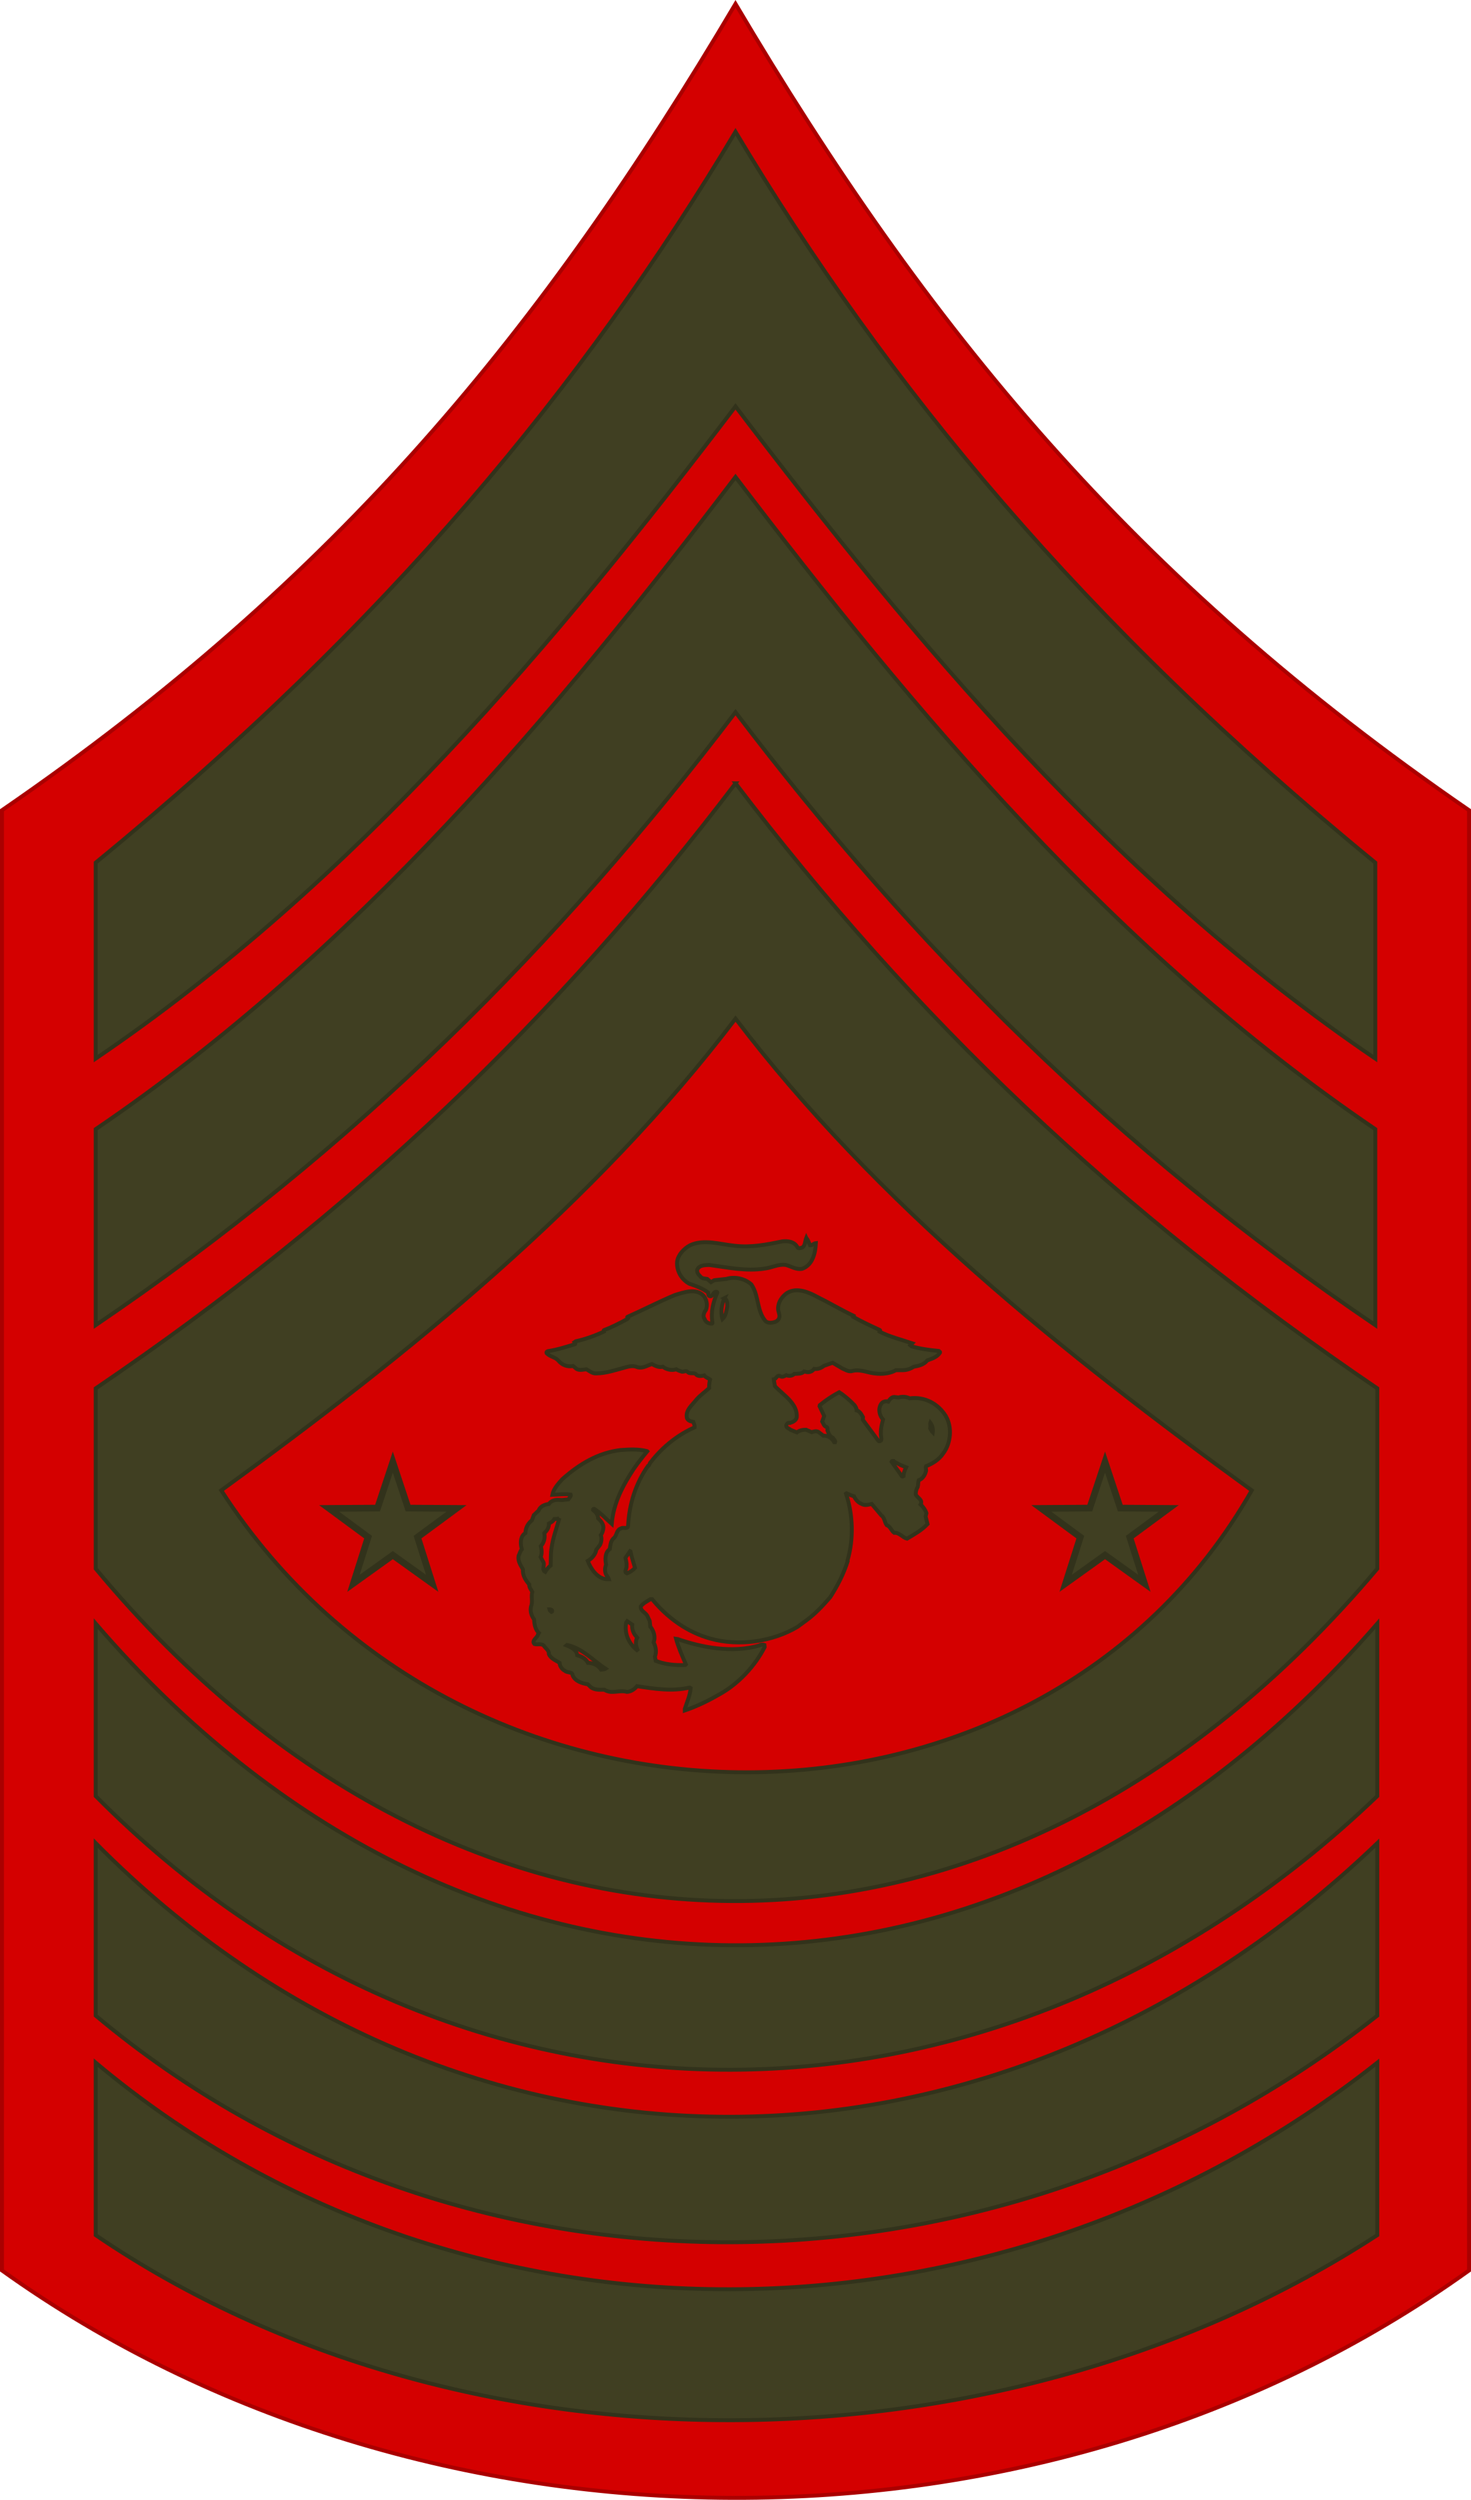 <?xml version="1.0" encoding="UTF-8" standalone="no"?>
<!-- Created with Inkscape (http://www.inkscape.org/) -->

<svg
   xmlns:dc="http://purl.org/dc/elements/1.1/"
   xmlns:cc="http://creativecommons.org/ns#"
   xmlns:rdf="http://www.w3.org/1999/02/22-rdf-syntax-ns#"
   xmlns:svg="http://www.w3.org/2000/svg"
   xmlns="http://www.w3.org/2000/svg"
   xmlns:xlink="http://www.w3.org/1999/xlink"
   xmlns:sodipodi="http://sodipodi.sourceforge.net/DTD/sodipodi-0.dtd"
   xmlns:inkscape="http://www.inkscape.org/namespaces/inkscape"
   version="1.0"
   width="375.484"
   height="637.686"
   id="svg7877"
   sodipodi:docname="USMC-E9-SGMMC (Service).svg"
   inkscape:version="0.92.0 r15299">
  <sodipodi:namedview
     pagecolor="#ffffff"
     bordercolor="#666666"
     borderopacity="1"
     objecttolerance="10"
     gridtolerance="10"
     guidetolerance="10"
     inkscape:pageopacity="0"
     inkscape:pageshadow="2"
     inkscape:window-width="1920"
     inkscape:window-height="1017"
     id="namedview57"
     showgrid="false"
     inkscape:snap-bbox="true"
     inkscape:snap-bbox-midpoints="true"
     inkscape:zoom="0.39497908"
     inkscape:cx="156.78777"
     inkscape:cy="468.71141"
     inkscape:window-x="-8"
     inkscape:window-y="-8"
     inkscape:window-maximized="1"
     inkscape:current-layer="svg7877" />
  <defs
     id="defs7879">
    <linearGradient
       id="linearGradient3249">
      <stop
         style="stop-color:#ffea6e;stop-opacity:1"
         offset="0"
         id="stop3251" />
      <stop
         style="stop-color:#ffa522;stop-opacity:1"
         offset="1"
         id="stop3253" />
    </linearGradient>
    <linearGradient
       x1="-314.061"
       y1="208.885"
       x2="-317.983"
       y2="219.091"
       id="linearGradient2259"
       xlink:href="#linearGradient3249"
       gradientUnits="userSpaceOnUse" />
    <linearGradient
       x1="-332.398"
       y1="197.181"
       x2="-333.761"
       y2="202.17"
       id="linearGradient2261"
       xlink:href="#linearGradient3249"
       gradientUnits="userSpaceOnUse" />
    <linearGradient
       x1="-378.996"
       y1="184.504"
       x2="-380.932"
       y2="189.938"
       id="linearGradient2263"
       xlink:href="#linearGradient3249"
       gradientUnits="userSpaceOnUse" />
    <linearGradient
       x1="-378.996"
       y1="184.504"
       x2="-381.232"
       y2="191.152"
       id="linearGradient2265"
       xlink:href="#linearGradient3249"
       gradientUnits="userSpaceOnUse"
       gradientTransform="matrix(0.525,0.115,0.036,0.351,-216.761,153.252)" />
    <linearGradient
       x1="-378.996"
       y1="184.504"
       x2="-381.232"
       y2="191.152"
       id="linearGradient2267"
       xlink:href="#linearGradient3249"
       gradientUnits="userSpaceOnUse"
       gradientTransform="matrix(0.414,0.058,0.008,0.336,-252.396,139.008)" />
    <linearGradient
       x1="-400.443"
       y1="179.099"
       x2="-403.089"
       y2="186.764"
       id="linearGradient2269"
       xlink:href="#linearGradient3249"
       gradientUnits="userSpaceOnUse"
       gradientTransform="rotate(-0.687,-415.809,175.419)" />
    <linearGradient
       x1="-400.443"
       y1="179.099"
       x2="-403.089"
       y2="186.764"
       id="linearGradient2271"
       xlink:href="#linearGradient3249"
       gradientUnits="userSpaceOnUse"
       gradientTransform="matrix(1.121,-0.1,0.1,1.121,51.388,-54.461)" />
    <linearGradient
       x1="-400.443"
       y1="179.099"
       x2="-403.089"
       y2="186.764"
       id="linearGradient2273"
       xlink:href="#linearGradient3249"
       gradientUnits="userSpaceOnUse"
       gradientTransform="matrix(1.121,-0.1,0.1,1.121,69.543,-48.733)" />
    <linearGradient
       x1="-400.443"
       y1="179.099"
       x2="-403.089"
       y2="186.764"
       id="linearGradient2275"
       xlink:href="#linearGradient3249"
       gradientUnits="userSpaceOnUse"
       gradientTransform="matrix(0.82,-0.01,0.01,0.82,-89.493,22.36)" />
    <linearGradient
       x1="-314.061"
       y1="208.885"
       x2="-317.983"
       y2="219.091"
       id="linearGradient2277"
       xlink:href="#linearGradient3249"
       gradientUnits="userSpaceOnUse" />
    <linearGradient
       x1="-332.398"
       y1="197.181"
       x2="-333.761"
       y2="202.17"
       id="linearGradient2279"
       xlink:href="#linearGradient3249"
       gradientUnits="userSpaceOnUse" />
    <linearGradient
       x1="-378.996"
       y1="184.504"
       x2="-380.932"
       y2="189.938"
       id="linearGradient2281"
       xlink:href="#linearGradient3249"
       gradientUnits="userSpaceOnUse" />
    <linearGradient
       x1="-378.996"
       y1="184.504"
       x2="-381.232"
       y2="191.152"
       id="linearGradient2283"
       xlink:href="#linearGradient3249"
       gradientUnits="userSpaceOnUse"
       gradientTransform="matrix(0.525,0.115,0.036,0.351,-216.761,153.252)" />
    <linearGradient
       x1="-378.996"
       y1="184.504"
       x2="-381.232"
       y2="191.152"
       id="linearGradient2285"
       xlink:href="#linearGradient3249"
       gradientUnits="userSpaceOnUse"
       gradientTransform="matrix(0.414,0.058,0.008,0.336,-252.396,139.008)" />
    <linearGradient
       x1="-400.443"
       y1="179.099"
       x2="-403.089"
       y2="186.764"
       id="linearGradient2287"
       xlink:href="#linearGradient3249"
       gradientUnits="userSpaceOnUse"
       gradientTransform="rotate(-0.687,-415.809,175.419)" />
    <linearGradient
       x1="-400.443"
       y1="179.099"
       x2="-403.089"
       y2="186.764"
       id="linearGradient2289"
       xlink:href="#linearGradient3249"
       gradientUnits="userSpaceOnUse"
       gradientTransform="matrix(1.121,-0.1,0.1,1.121,51.388,-54.461)" />
    <linearGradient
       x1="-400.443"
       y1="179.099"
       x2="-403.089"
       y2="186.764"
       id="linearGradient2291"
       xlink:href="#linearGradient3249"
       gradientUnits="userSpaceOnUse"
       gradientTransform="matrix(1.121,-0.1,0.1,1.121,69.543,-48.733)" />
    <linearGradient
       x1="-400.443"
       y1="179.099"
       x2="-403.089"
       y2="186.764"
       id="linearGradient2293"
       xlink:href="#linearGradient3249"
       gradientUnits="userSpaceOnUse"
       gradientTransform="matrix(0.82,-0.01,0.01,0.82,-89.493,22.36)" />
    <linearGradient
       x1="-314.061"
       y1="208.885"
       x2="-317.983"
       y2="219.091"
       id="linearGradient2259-8"
       xlink:href="#linearGradient3249"
       gradientUnits="userSpaceOnUse"
       gradientTransform="translate(939.542,188.803)" />
    <linearGradient
       x1="-332.398"
       y1="197.181"
       x2="-333.761"
       y2="202.17"
       id="linearGradient2261-1"
       xlink:href="#linearGradient3249"
       gradientUnits="userSpaceOnUse"
       gradientTransform="translate(939.542,188.803)" />
    <linearGradient
       x1="-378.996"
       y1="184.504"
       x2="-380.932"
       y2="189.938"
       id="linearGradient2263-6"
       xlink:href="#linearGradient3249"
       gradientUnits="userSpaceOnUse"
       gradientTransform="translate(939.542,188.803)" />
    <inkscape:perspective
       id="perspective377"
       inkscape:persp3d-origin="50 : 75.456667 : 1"
       inkscape:vp_z="100 : 113.185 : 1"
       inkscape:vp_y="0 : 1000 : 0"
       inkscape:vp_x="0 : 113.185 : 1"
       sodipodi:type="inkscape:persp3d" />
    <linearGradient
       id="linearGradient4301">
      <stop
         id="stop4305"
         offset="0"
         style="stop-color:#e9de94;stop-opacity:1" />
      <stop
         id="stop4307"
         offset="1"
         style="stop-color:#c38c00;stop-opacity:1" />
    </linearGradient>
    <radialGradient
       gradientTransform="matrix(0.488,0.005,-0.006,0.496,26.383,-0.359)"
       gradientUnits="userSpaceOnUse"
       xlink:href="#linearGradient4301"
       id="radialGradient4298"
       fy="36.151"
       fx="31.496"
       r="36.111"
       cy="36.151"
       cx="31.496" />
    <linearGradient
       gradientUnits="userSpaceOnUse"
       xlink:href="#linearGradient15380"
       id="linearGradient15386"
       y2="436.698"
       x2="251.783"
       y1="1028.583"
       x1="22.5" />
    <linearGradient
       id="linearGradient15380">
      <stop
         id="stop15382"
         offset="0"
         style="stop-color:#ffb200;stop-opacity:1" />
      <stop
         id="stop15388"
         offset="0.12"
         style="stop-color:#fff0cb;stop-opacity:1" />
      <stop
         id="stop17140"
         offset="0.398"
         style="stop-color:#ffb600;stop-opacity:1" />
      <stop
         id="stop15390"
         offset="0.62"
         style="stop-color:#fff0cb;stop-opacity:1" />
      <stop
         id="stop15384"
         offset="1"
         style="stop-color:#ffb200;stop-opacity:1" />
    </linearGradient>
    <linearGradient
       gradientUnits="userSpaceOnUse"
       xlink:href="#linearGradient18015"
       id="linearGradient18021"
       y2="569.362"
       x2="191.5"
       y1="569.362"
       x1="8.5" />
    <linearGradient
       id="linearGradient18015">
      <stop
         id="stop18017"
         offset="0"
         style="stop-color:#ffb200;stop-opacity:1" />
      <stop
         id="stop18019"
         offset="1"
         style="stop-color:#ffffff;stop-opacity:1" />
    </linearGradient>
    <linearGradient
       gradientUnits="userSpaceOnUse"
       xlink:href="#linearGradient18015"
       id="linearGradient18902"
       y2="1036.362"
       x2="191.5"
       y1="1036.362"
       x1="8.5" />
    <inkscape:perspective
       id="perspective377-9"
       inkscape:persp3d-origin="50 : 75.456667 : 1"
       inkscape:vp_z="100 : 113.185 : 1"
       inkscape:vp_y="0 : 1000 : 0"
       inkscape:vp_x="0 : 113.185 : 1"
       sodipodi:type="inkscape:persp3d" />
    <radialGradient
       gradientTransform="matrix(0.488,0.005,-0.006,0.496,26.383,-0.359)"
       gradientUnits="userSpaceOnUse"
       xlink:href="#linearGradient4301"
       id="radialGradient4298-2"
       fy="36.151"
       fx="31.496"
       r="36.111"
       cy="36.151"
       cx="31.496" />
    <inkscape:perspective
       id="perspective3549"
       inkscape:persp3d-origin="0.5 : 0.33333334 : 1"
       inkscape:vp_z="1 : 0.50000001 : 1"
       inkscape:vp_y="0 : 1000 : 0"
       inkscape:vp_x="0 : 0.50000001 : 1"
       sodipodi:type="inkscape:persp3d" />
    <inkscape:perspective
       sodipodi:type="inkscape:persp3d"
       inkscape:vp_x="0 : 219.00001 : 1"
       inkscape:vp_y="0 : 1000 : 0"
       inkscape:vp_z="433 : 219.00001 : 1"
       inkscape:persp3d-origin="216.5 : 146 : 1"
       id="perspective466" />
    <inkscape:perspective
       sodipodi:type="inkscape:persp3d"
       inkscape:vp_x="0 : 0.50000001 : 1"
       inkscape:vp_y="0 : 1000 : 0"
       inkscape:vp_z="1 : 0.50000001 : 1"
       inkscape:persp3d-origin="0.5 : 0.33333334 : 1"
       id="perspective3193" />
    <radialGradient
       r="36.111"
       fy="36.151"
       fx="31.496"
       cy="36.151"
       cx="31.496"
       gradientTransform="matrix(0.488,0.005,-0.006,0.496,26.383,-0.359)"
       gradientUnits="userSpaceOnUse"
       id="radialGradient3538-2"
       xlink:href="#linearGradient4301"
       inkscape:collect="always" />
    <inkscape:perspective
       sodipodi:type="inkscape:persp3d"
       inkscape:vp_x="0 : 0.50000001 : 1"
       inkscape:vp_y="0 : 1000 : 0"
       inkscape:vp_z="1 : 0.50000001 : 1"
       inkscape:persp3d-origin="0.5 : 0.33333334 : 1"
       id="perspective3483" />
    <filter
       style="color-interpolation-filters:sRGB"
       height="1"
       y="0"
       width="1"
       x="0"
       inkscape:menu-tooltip="Light areas turn to black"
       inkscape:menu="Color"
       inkscape:label="Black Light"
       id="filter3877">
      <feColorMatrix
         result="result2"
         type="luminanceToAlpha"
         id="feColorMatrix3879" />
      <feComposite
         k4="0"
         k2="0"
         k1="0"
         result="result4"
         k3="2"
         in="result2"
         operator="arithmetic"
         in2="SourceGraphic"
         id="feComposite3881" />
      <feBlend
         result="result3"
         mode="multiply"
         in="result4"
         in2="result2"
         id="feBlend3883" />
      <feComposite
         in="result3"
         operator="in"
         in2="SourceGraphic"
         id="feComposite3885" />
    </filter>
    <radialGradient
       cx="31.496"
       cy="36.151"
       r="36.111"
       fx="31.496"
       fy="36.151"
       id="radialGradient4298-5"
       xlink:href="#linearGradient4301"
       gradientUnits="userSpaceOnUse"
       gradientTransform="matrix(0.488,0.005,-0.006,0.496,26.383,-0.359)" />
    <inkscape:perspective
       sodipodi:type="inkscape:persp3d"
       inkscape:vp_x="0 : 113.185 : 1"
       inkscape:vp_y="0 : 1000 : 0"
       inkscape:vp_z="100 : 113.185 : 1"
       inkscape:persp3d-origin="50 : 75.456667 : 1"
       id="perspective377-94" />
    <linearGradient
       gradientUnits="userSpaceOnUse"
       xlink:href="#linearGradient3249"
       id="linearGradient2259-1"
       y2="219.091"
       x2="-317.983"
       y1="208.885"
       x1="-314.061" />
    <linearGradient
       gradientUnits="userSpaceOnUse"
       xlink:href="#linearGradient3249"
       id="linearGradient2261-0"
       y2="202.17"
       x2="-333.761"
       y1="197.181"
       x1="-332.398" />
    <linearGradient
       gradientUnits="userSpaceOnUse"
       xlink:href="#linearGradient3249"
       id="linearGradient2263-2"
       y2="189.938"
       x2="-380.932"
       y1="184.504"
       x1="-378.996" />
    <linearGradient
       gradientTransform="matrix(0.525,0.115,0.036,0.351,-216.761,153.252)"
       gradientUnits="userSpaceOnUse"
       xlink:href="#linearGradient3249"
       id="linearGradient2265-6"
       y2="191.152"
       x2="-381.232"
       y1="184.504"
       x1="-378.996" />
    <linearGradient
       gradientTransform="matrix(0.414,0.058,0.008,0.336,-252.396,139.008)"
       gradientUnits="userSpaceOnUse"
       xlink:href="#linearGradient3249"
       id="linearGradient2267-7"
       y2="191.152"
       x2="-381.232"
       y1="184.504"
       x1="-378.996" />
    <linearGradient
       gradientTransform="rotate(-0.687,-415.809,175.419)"
       gradientUnits="userSpaceOnUse"
       xlink:href="#linearGradient3249"
       id="linearGradient2269-5"
       y2="186.764"
       x2="-403.089"
       y1="179.099"
       x1="-400.443" />
    <linearGradient
       gradientTransform="matrix(0.82,-0.01,0.01,0.82,-89.493,22.36)"
       gradientUnits="userSpaceOnUse"
       xlink:href="#linearGradient3249"
       id="linearGradient2275-2"
       y2="186.764"
       x2="-403.089"
       y1="179.099"
       x1="-400.443" />
    <linearGradient
       gradientUnits="userSpaceOnUse"
       xlink:href="#linearGradient3249"
       id="linearGradient2259-7"
       y2="219.091"
       x2="-317.983"
       y1="208.885"
       x1="-314.061" />
    <linearGradient
       gradientUnits="userSpaceOnUse"
       xlink:href="#linearGradient3249"
       id="linearGradient2261-16"
       y2="202.17"
       x2="-333.761"
       y1="197.181"
       x1="-332.398" />
    <linearGradient
       gradientUnits="userSpaceOnUse"
       xlink:href="#linearGradient3249"
       id="linearGradient2263-23"
       y2="189.938"
       x2="-380.932"
       y1="184.504"
       x1="-378.996" />
    <linearGradient
       gradientTransform="matrix(0.525,0.115,0.036,0.351,-216.761,153.252)"
       gradientUnits="userSpaceOnUse"
       xlink:href="#linearGradient3249"
       id="linearGradient2265-2"
       y2="191.152"
       x2="-381.232"
       y1="184.504"
       x1="-378.996" />
    <linearGradient
       gradientTransform="matrix(0.414,0.058,0.008,0.336,-252.396,139.008)"
       gradientUnits="userSpaceOnUse"
       xlink:href="#linearGradient3249"
       id="linearGradient2267-4"
       y2="191.152"
       x2="-381.232"
       y1="184.504"
       x1="-378.996" />
    <linearGradient
       gradientTransform="rotate(-0.687,-415.809,175.419)"
       gradientUnits="userSpaceOnUse"
       xlink:href="#linearGradient3249"
       id="linearGradient2269-50"
       y2="186.764"
       x2="-403.089"
       y1="179.099"
       x1="-400.443" />
    <linearGradient
       gradientTransform="matrix(0.82,-0.01,0.01,0.82,-89.493,22.36)"
       gradientUnits="userSpaceOnUse"
       xlink:href="#linearGradient3249"
       id="linearGradient2275-0"
       y2="186.764"
       x2="-403.089"
       y1="179.099"
       x1="-400.443" />
    <linearGradient
       gradientUnits="userSpaceOnUse"
       xlink:href="#linearGradient3249"
       id="linearGradient2259-78"
       y2="219.091"
       x2="-317.983"
       y1="208.885"
       x1="-314.061" />
    <linearGradient
       gradientUnits="userSpaceOnUse"
       xlink:href="#linearGradient3249"
       id="linearGradient2261-5"
       y2="202.17"
       x2="-333.761"
       y1="197.181"
       x1="-332.398" />
    <linearGradient
       gradientUnits="userSpaceOnUse"
       xlink:href="#linearGradient3249"
       id="linearGradient2263-5"
       y2="189.938"
       x2="-380.932"
       y1="184.504"
       x1="-378.996" />
    <linearGradient
       gradientTransform="matrix(0.525,0.115,0.036,0.351,-216.761,153.252)"
       gradientUnits="userSpaceOnUse"
       xlink:href="#linearGradient3249"
       id="linearGradient2265-8"
       y2="191.152"
       x2="-381.232"
       y1="184.504"
       x1="-378.996" />
    <linearGradient
       gradientTransform="matrix(0.414,0.058,0.008,0.336,-252.396,139.008)"
       gradientUnits="userSpaceOnUse"
       xlink:href="#linearGradient3249"
       id="linearGradient2267-2"
       y2="191.152"
       x2="-381.232"
       y1="184.504"
       x1="-378.996" />
    <linearGradient
       gradientTransform="rotate(-0.687,-415.809,175.419)"
       gradientUnits="userSpaceOnUse"
       xlink:href="#linearGradient3249"
       id="linearGradient2269-7"
       y2="186.764"
       x2="-403.089"
       y1="179.099"
       x1="-400.443" />
    <linearGradient
       gradientTransform="matrix(0.82,-0.01,0.01,0.82,-89.493,22.36)"
       gradientUnits="userSpaceOnUse"
       xlink:href="#linearGradient3249"
       id="linearGradient2275-5"
       y2="186.764"
       x2="-403.089"
       y1="179.099"
       x1="-400.443" />
    <linearGradient
       gradientUnits="userSpaceOnUse"
       xlink:href="#linearGradient3249"
       id="linearGradient2259-5"
       y2="219.091"
       x2="-317.983"
       y1="208.885"
       x1="-314.061" />
    <linearGradient
       gradientUnits="userSpaceOnUse"
       xlink:href="#linearGradient3249"
       id="linearGradient2261-3"
       y2="202.17"
       x2="-333.761"
       y1="197.181"
       x1="-332.398" />
    <linearGradient
       gradientUnits="userSpaceOnUse"
       xlink:href="#linearGradient3249"
       id="linearGradient2263-8"
       y2="189.938"
       x2="-380.932"
       y1="184.504"
       x1="-378.996" />
    <linearGradient
       gradientTransform="matrix(0.525,0.115,0.036,0.351,-216.761,153.252)"
       gradientUnits="userSpaceOnUse"
       xlink:href="#linearGradient3249"
       id="linearGradient2265-9"
       y2="191.152"
       x2="-381.232"
       y1="184.504"
       x1="-378.996" />
    <linearGradient
       gradientTransform="matrix(0.414,0.058,0.008,0.336,-252.396,139.008)"
       gradientUnits="userSpaceOnUse"
       xlink:href="#linearGradient3249"
       id="linearGradient2267-8"
       y2="191.152"
       x2="-381.232"
       y1="184.504"
       x1="-378.996" />
    <linearGradient
       gradientTransform="rotate(-0.687,-415.809,175.419)"
       gradientUnits="userSpaceOnUse"
       xlink:href="#linearGradient3249"
       id="linearGradient2269-8"
       y2="186.764"
       x2="-403.089"
       y1="179.099"
       x1="-400.443" />
    <linearGradient
       gradientTransform="matrix(0.82,-0.01,0.01,0.82,-89.493,22.36)"
       gradientUnits="userSpaceOnUse"
       xlink:href="#linearGradient3249"
       id="linearGradient2275-6"
       y2="186.764"
       x2="-403.089"
       y1="179.099"
       x1="-400.443" />
    <linearGradient
       gradientUnits="userSpaceOnUse"
       xlink:href="#linearGradient3249"
       id="linearGradient4445"
       y2="219.091"
       x2="-317.983"
       y1="208.885"
       x1="-314.061" />
    <linearGradient
       gradientUnits="userSpaceOnUse"
       xlink:href="#linearGradient3249"
       id="linearGradient4447"
       y2="202.17"
       x2="-333.761"
       y1="197.181"
       x1="-332.398" />
    <linearGradient
       gradientUnits="userSpaceOnUse"
       xlink:href="#linearGradient3249"
       id="linearGradient4449"
       y2="189.938"
       x2="-380.932"
       y1="184.504"
       x1="-378.996" />
    <linearGradient
       gradientTransform="matrix(0.525,0.115,0.036,0.351,-216.761,153.252)"
       gradientUnits="userSpaceOnUse"
       xlink:href="#linearGradient3249"
       id="linearGradient4451"
       y2="191.152"
       x2="-381.232"
       y1="184.504"
       x1="-378.996" />
    <linearGradient
       gradientTransform="matrix(0.414,0.058,0.008,0.336,-252.396,139.008)"
       gradientUnits="userSpaceOnUse"
       xlink:href="#linearGradient3249"
       id="linearGradient4453"
       y2="191.152"
       x2="-381.232"
       y1="184.504"
       x1="-378.996" />
    <linearGradient
       gradientTransform="rotate(-0.687,-415.809,175.419)"
       gradientUnits="userSpaceOnUse"
       xlink:href="#linearGradient3249"
       id="linearGradient4455"
       y2="186.764"
       x2="-403.089"
       y1="179.099"
       x1="-400.443" />
    <linearGradient
       gradientTransform="matrix(0.82,-0.01,0.01,0.82,-89.493,22.36)"
       gradientUnits="userSpaceOnUse"
       xlink:href="#linearGradient3249"
       id="linearGradient4461"
       y2="186.764"
       x2="-403.089"
       y1="179.099"
       x1="-400.443" />
    <linearGradient
       gradientUnits="userSpaceOnUse"
       xlink:href="#linearGradient3249"
       id="linearGradient3330"
       y2="367.508"
       x2="-313.949"
       y1="330.008"
       x1="-356.417" />
  </defs>
  <g
     id="g4883"
     transform="translate(-636.059,557.126)"
     style="fill:#403f22;fill-opacity:1;stroke:#32321b;stroke-opacity:1">
    <path
       id="path2216-7"
       style="fill:#d40000;fill-opacity:1;fill-rule:evenodd;stroke:#aa0000;stroke-width:1px;stroke-linecap:butt;stroke-linejoin:miter;stroke-opacity:1"
       d="M 636.559,22.042 V -350.442 c 85.795,-58.953 138.17,-122.835 187.242,-205.702 49.072,82.868 101.447,146.749 187.242,205.702 V 22.042 c -109.011,78.176 -267.595,76.513 -374.484,0 z"
       inkscape:connector-curvature="0" />
    <path
       id="path3238-9"
       style="fill:#403f22;fill-opacity:1;fill-rule:evenodd;stroke:#32321b;stroke-width:1px;stroke-linecap:butt;stroke-linejoin:miter;stroke-opacity:1"
       d="m 823.801,-453.455 c -45.441,59.719 -96.887,121.258 -163.313,166.365 v -49.99 c 74.446,-60.934 124.486,-121.584 163.313,-186.429 38.827,64.846 88.866,125.496 163.313,186.429 v 49.99 C 920.688,-332.197 869.242,-393.736 823.801,-453.455 Z"
       inkscape:connector-curvature="0" />
    <path
       id="path2336-6"
       style="fill:#403f22;fill-opacity:1;fill-rule:evenodd;stroke:#32321b;stroke-width:1px;stroke-linecap:butt;stroke-linejoin:miter;stroke-opacity:1"
       d="m 660.488,-219.091 v -50 c 66.426,-45.107 117.872,-106.645 163.313,-166.365 45.441,59.719 96.887,121.258 163.313,166.365 v 50 c -66.426,-45.107 -117.872,-96.645 -163.313,-156.365 -45.441,59.719 -96.887,111.258 -163.313,156.365 z"
       inkscape:connector-curvature="0" />
    <path
       id="path2274-5"
       style="fill:#403f22;fill-opacity:1;fill-rule:evenodd;stroke:#32321b;stroke-width:1px;stroke-linecap:butt;stroke-linejoin:miter;stroke-opacity:1"
       d="m 823.814,-297.282 c 35.865,47.135 83.989,85.661 131.767,120.334 -54.383,95.486 -200.937,96.292 -263.045,0 47.779,-34.673 95.413,-73.199 131.278,-120.334 z m -0.002,-60.029 c 45.441,59.719 97.39,109.238 163.816,154.345 l -0.002,46 c -96.618,114.489 -234.365,111.583 -327.136,0 l -0.002,-46 c 66.426,-45.107 117.883,-94.626 163.324,-154.345 z"
       inkscape:connector-curvature="0" />
    <path
       id="path2226-3"
       style="fill:#403f22;fill-opacity:1;fill-rule:evenodd;stroke:#32321b;stroke-width:1px;stroke-linecap:butt;stroke-linejoin:miter;stroke-opacity:1"
       d="m 660.49,-142.966 v 44 c 92.772,93.599 230.518,92.561 327.136,0 v -44 c -96.618,111.156 -234.365,107.654 -327.136,0 z"
       inkscape:connector-curvature="0" />
    <path
       id="path2209-7"
       style="fill:#403f22;fill-opacity:1;fill-rule:evenodd;stroke:#32321b;stroke-width:1px;stroke-linecap:butt;stroke-linejoin:miter;stroke-opacity:1"
       d="m 660.49,-42.966 v -44 c 92.772,93.599 230.518,92.561 327.136,0 v 44 c -96.618,76.423 -234.365,77.738 -327.136,0 z"
       inkscape:connector-curvature="0" />
    <path
       id="path2220-2"
       style="fill:#403f22;fill-opacity:1;fill-rule:evenodd;stroke:#32321b;stroke-width:1px;stroke-linecap:butt;stroke-linejoin:miter;stroke-opacity:1"
       d="m 660.49,13.034 v -44 c 92.772,77.738 230.518,76.423 327.136,0 v 44 c -95.667,62.155 -233.43,63.722 -327.136,0 z"
       inkscape:connector-curvature="0" />
    <path
       id="path2166"
       style="fill:#403f22;fill-opacity:1;stroke:#32321b;stroke-width:1.7;stroke-linecap:round;stroke-linejoin:miter;stroke-miterlimit:4;stroke-dashoffset:0;stroke-opacity:1"
       d="m 918.125,-184.159 3.897,11.73 12.36,0.082 -9.951,7.331 3.742,11.78 -10.047,-7.199 -10.047,7.199 3.742,-11.78 -9.951,-7.331 12.36,-0.082 z"
       inkscape:connector-curvature="0" />
    <path
       id="path3498"
       style="fill:#403f22;fill-opacity:1;stroke:#32321b;stroke-opacity:1"
       d="m 841.861,-241.345 c -0.334,0.835 -0.219,2.116 -1.166,2.505 -0.334,0.056 -0.891,0.327 -1.113,-0.174 -0.779,-1.392 -2.397,-1.611 -3.845,-1.444 -3.786,0.779 -7.895,1.615 -12.127,1.113 -3.675,-0.334 -7.85,-1.792 -11.413,-0.122 -1.559,0.835 -3.066,2.453 -3.288,4.123 -0.223,2.338 1.054,4.576 3.114,5.689 1.67,0.557 3.337,1.169 4.785,2.227 0.056,0.334 0,0.665 0.278,0.887 0.891,0.445 0.891,-0.95 1.67,-1.061 0.111,0 0.4,-0.052 0.4,0.226 -1.002,2.283 -1.736,4.892 -1.235,7.62 0.056,0.167 -0.056,0.334 -0.278,0.278 -0.668,0 -1.5,-0.386 -1.722,-1.166 -0.557,-0.724 -0.171,-1.663 0.331,-2.331 0.501,-1.281 0.171,-2.672 -0.609,-3.619 -2.004,-2.06 -5.115,-0.842 -7.342,-0.174 -4.12,1.726 -8.083,3.786 -12.092,5.567 -0.167,0.111 0.118,0.164 0.174,0.331 l -0.226,0.226 c -1.949,1.058 -3.89,2.056 -5.95,2.836 -0.167,0.111 0.052,0.275 0.052,0.331 -2.283,1.058 -4.732,1.949 -7.238,2.505 l -0.331,0.226 c 0.111,0.167 0.379,0.282 0.157,0.505 -2.227,0.668 -4.569,1.441 -6.907,1.775 -0.278,0.056 -0.498,0.278 -0.331,0.557 0.946,0.946 2.23,0.95 3.01,1.896 0.946,1.113 2.276,1.618 3.723,1.34 l 0.957,0.783 c 0.779,0.39 1.674,0.108 2.453,0.052 0.779,0.445 1.559,1.117 2.505,1.061 2.561,-0.056 4.781,-0.832 7.064,-1.444 0.946,-0.278 2.056,-0.612 3.114,-0.278 1.448,0.668 2.794,-0.289 4.019,-0.679 0.835,0.445 1.726,0.957 2.784,0.679 0.946,0.724 2.276,1.051 3.445,0.661 0.501,0.334 0.943,0.442 1.444,0.609 0.501,0.056 1.054,-0.338 1.444,0.052 0.612,0.724 1.74,-0.052 2.297,0.783 0.501,0.39 1.336,0.289 1.949,0.122 0.39,0.557 1.107,0.71 1.496,1.044 -0.167,0.724 -0.282,1.395 -0.226,2.175 -1.002,0.946 -2.22,1.778 -3.166,2.836 -1.113,1.448 -3.006,2.85 -2.505,4.854 0.278,0.668 1.006,0.828 1.618,0.94 0.167,0.501 0.386,1.002 0.331,1.392 -4.176,1.837 -8.129,4.906 -11.135,8.804 -0.39,0.278 -0.393,1.006 -0.783,1.061 -3.118,4.454 -4.785,9.687 -5.063,15.311 -0.111,0.891 -1.291,0.219 -1.792,0.609 -1.281,0.39 -1.002,1.889 -1.949,2.558 -0.724,0.724 -0.772,1.674 -0.94,2.732 -1.225,0.835 -1.218,2.558 -0.94,3.949 -0.278,0.724 -0.344,1.448 -0.122,2.227 0.167,0.557 0.668,0.94 0.835,1.496 h -0.557 c -2.394,-0.167 -4.057,-2.658 -4.837,-4.663 1.058,-0.612 2.008,-1.684 2.175,-2.853 l 0.94,-1.218 c 0.39,-0.724 0.505,-1.67 0.226,-2.505 0.39,-0.557 0.605,-1.169 0.661,-1.949 0,-0.946 -0.672,-1.719 -1.34,-2.331 0,-0.946 -0.71,-1.674 -1.322,-2.175 0,-0.167 0.111,-0.278 0.278,-0.278 1.67,1.058 3.003,2.509 4.506,3.845 0.445,-5.289 2.832,-9.806 5.672,-14.093 1.058,-1.503 2.224,-3.01 3.393,-4.402 l -0.052,-0.052 c -2.171,-0.557 -4.506,-0.445 -6.733,-0.278 -5.734,0.668 -10.641,3.622 -14.928,7.464 -1.113,1.225 -2.227,2.502 -2.505,3.949 1.559,-0.056 3.066,-0.275 4.68,-0.052 0.167,0.39 -0.331,0.828 -0.609,1.218 l -1.618,0.174 -1.061,-0.052 c -0.891,0 -1.722,0.264 -2.279,1.044 -1.113,0.167 -2.22,0.612 -2.61,1.67 l -1.235,1.183 -0.487,1.322 c -1.058,0.835 -1.615,1.952 -1.67,3.288 l -0.348,0.226 c -1.058,1.002 -0.891,2.672 -0.557,3.897 -0.445,0.501 -0.557,1.113 -0.835,1.67 -0.223,1.392 0.557,2.387 1.113,3.445 -0.111,1.559 0.672,2.732 1.618,3.845 -0.056,0.779 0.505,1.34 0.783,1.896 -0.39,1.169 0.171,2.61 -0.331,3.723 -0.278,1.225 0.115,2.397 0.783,3.288 0.056,1.225 0.271,2.571 1.218,3.462 l -0.226,0.383 c -0.111,0.835 -1.778,1.562 -0.887,2.453 0.835,0.223 2.004,-0.282 2.505,0.609 0.501,0.612 1.221,1.058 1.166,1.949 0.501,1.169 1.785,1.615 2.732,2.227 0.056,0.891 0.612,1.663 1.392,2.053 0.557,0.557 1.893,0.125 1.949,1.183 0.668,1.448 2.342,2.004 3.845,2.227 l 0.887,0.835 c 1.002,0.668 2.227,0.557 3.34,0.557 0.501,0.334 1.058,0.501 1.67,0.557 1.503,0.056 2.787,-0.39 4.123,0 0.946,-0.056 1.889,-0.626 2.558,-1.461 4.343,0.668 9.016,1.406 13.414,0.348 l 0.278,0.157 c -0.167,1.893 -0.94,3.563 -1.496,5.289 v 0.4 c 3.118,-1.058 6.065,-2.505 8.96,-4.176 4.788,-2.672 8.964,-7.182 11.413,-11.97 l -0.052,-0.557 c -0.501,-0.167 -1.002,-0.066 -1.392,0.157 -6.792,1.949 -14.538,0.501 -20.774,-1.67 l -0.383,-0.052 c 0.612,2.227 1.559,4.336 2.505,6.507 l -0.174,0.174 c -2.672,0.111 -5.233,-0.171 -7.516,-1.061 l -0.226,-1.061 c 0.501,-1.169 0.226,-2.613 -0.331,-3.671 0.557,-1.281 0.056,-2.944 -0.835,-4.002 l -0.157,-1.444 -0.626,-1.34 c -0.501,-0.891 -1.726,-1.18 -1.67,-2.349 0.612,-0.835 1.615,-1.322 2.505,-1.879 h 0.4 c 3.953,4.844 9.065,8.459 14.91,10.074 7.349,2.06 15.982,0.72 22.218,-3.01 l 2.279,-1.67 c 2.227,-1.615 4.29,-3.838 6.072,-5.898 1.893,-2.951 3.396,-5.902 4.454,-9.186 l -0.052,-0.174 c 1.615,-5.456 1.399,-11.8 -0.383,-17.033 l 0.157,-0.104 c 0.668,0.278 1.228,0.599 1.896,0.766 0.334,0.779 1.114,1.67 1.949,1.949 0.835,0.501 1.778,0.167 2.558,0 l 2.453,2.906 c 0.891,0.612 0.779,1.726 1.392,2.505 0.946,0.334 1.117,1.392 1.896,1.949 1.336,-0.111 2.119,1.218 3.288,1.496 1.837,-1.113 3.716,-2.109 5.22,-3.723 l -0.487,-1.949 0.209,-0.835 c -0.278,-0.835 -0.884,-1.67 -1.496,-2.227 0.668,-1.169 -0.884,-1.726 -1.218,-2.505 -0.056,-0.779 0.153,-1.392 0.487,-1.949 0.167,-0.557 0.056,-1.166 0.278,-1.722 0.891,-0.278 1.569,-1.284 1.792,-2.175 0.223,-0.445 -0.17,-1.002 0.052,-1.392 1.67,-0.668 3.344,-1.674 4.402,-3.288 1.949,-2.561 2.335,-6.73 0.609,-9.569 -1.949,-3.118 -5.345,-4.955 -9.186,-4.454 -0.835,-0.445 -1.945,-0.505 -2.836,-0.226 l -1.113,-0.122 c -0.668,0 -1.18,0.626 -1.514,1.183 -0.557,-0.167 -1.211,-0.059 -1.601,0.331 -0.445,0.445 -0.623,1.058 -0.679,1.67 0,1.058 0.344,1.889 0.957,2.558 -0.278,1.113 -0.612,2.224 -0.557,3.393 -0.111,0.724 0.275,1.336 0.052,1.949 -0.167,0.111 -0.4,0.344 -0.679,0.122 l -4.002,-5.411 0.052,-0.661 c -0.39,-0.668 -0.783,-1.5 -1.618,-1.722 0,-0.557 -0.278,-0.95 -0.557,-1.34 -1.169,-1.225 -2.505,-2.397 -3.897,-3.288 -1.782,0.946 -3.438,2.063 -4.941,3.288 l -0.07,0.278 1.183,2.505 -0.505,1.392 c 0.278,0.445 0.383,1.061 0.94,1.34 0.445,0 0.456,0.605 0.4,0.94 0.278,0.724 0.612,1.562 1.392,1.896 0.223,0.445 0.724,0.724 0.557,1.113 h -0.226 c -0.557,-1.058 -1.615,-1.726 -2.784,-1.67 l -1.235,-0.957 c -0.501,-0.278 -1.166,-0.153 -1.722,0.07 l -1.444,-0.626 c -0.891,0 -1.719,0.177 -2.331,0.679 l -1.67,-0.679 c -0.39,-0.39 -1.061,-0.431 -1.061,-1.044 0.056,-0.39 0.438,-0.901 0.94,-0.679 0.668,-0.223 1.5,-0.56 1.722,-1.34 0.39,-3.563 -3.34,-5.734 -5.567,-8.073 -0.056,-0.557 -0.223,-1.166 -0.278,-1.722 0.724,-0.111 0.891,-1.34 1.67,-0.783 0.557,0.278 1.013,0 1.514,-0.278 0.612,0.278 1.552,0.226 2.053,-0.331 0.835,-0.056 1.893,0.059 2.505,-0.609 l 0.887,0.174 c 0.724,0 1.281,-0.278 1.67,-0.835 1.002,0.111 1.837,-0.226 2.505,-0.783 l 2.227,-0.783 2.453,1.444 c 0.835,0.334 1.674,0.999 2.732,0.609 1.503,-0.334 3.059,0.171 4.506,0.505 2.171,0.445 4.562,0.397 6.455,-0.661 h 1.67 c 1.113,0 2.015,-0.331 2.906,-0.887 1.281,-0.223 2.554,-0.505 3.445,-1.618 1.169,-0.445 2.349,-0.727 3.184,-1.896 0.223,-0.278 -0.111,-0.338 -0.278,-0.505 -2.394,-0.223 -4.736,-0.553 -6.907,-1.166 l -0.331,-0.278 0.487,-0.505 c -2.839,-0.946 -5.787,-1.674 -8.403,-3.01 0,-0.167 0.344,-0.271 0.122,-0.383 -2.283,-1.058 -4.579,-2.116 -6.751,-3.34 l 0.07,-0.278 c -3.062,-1.448 -6.124,-3.281 -9.186,-4.785 -2.227,-1.225 -5.289,-2.565 -7.794,-1.061 -1.225,0.835 -2.297,2.283 -2.297,3.897 -0.056,0.946 0.616,1.719 0.226,2.61 -0.334,0.724 -0.999,0.95 -1.722,1.061 -0.724,0.111 -1.559,0.007 -1.949,-0.661 -2.004,-2.617 -1.5,-6.354 -3.393,-9.082 -1.67,-1.503 -4.231,-2.06 -6.403,-1.392 l -3.062,0.331 -0.835,0.505 -0.957,-0.835 c -0.612,-0.111 -1.385,-0.049 -1.775,-0.661 -0.501,-0.445 -0.894,-1.002 -0.783,-1.67 0.501,-1.225 1.949,-1.18 3.062,-1.235 4.621,0.612 9.406,1.684 14.249,0.905 1.837,-0.223 3.396,-1.183 5.289,-0.905 1.392,0.334 2.631,1.291 4.245,0.957 2.617,-0.946 3.334,-4.019 3.445,-6.524 -0.557,0.056 -0.94,0.612 -1.496,0.557 -0.278,-0.557 -0.4,-1.267 -0.957,-1.879 z m -20.878,15.363 c 0.668,0.334 0.731,1.218 0.731,2.053 -0.223,1.169 -0.344,2.453 -1.235,3.288 -0.557,-1.67 -0.219,-3.838 0.505,-5.341 z m 52.56,31.787 c 0.557,0.724 0.72,1.618 0.609,2.453 -0.278,-0.278 -0.494,-0.672 -0.661,-1.061 0.167,-0.39 -0.059,-1.058 0.052,-1.392 z m -9.569,9.726 c 0.139,0.007 0.275,0.08 0.331,0.191 l 1.67,0.887 1.392,0.557 c -0.334,0.668 -0.679,1.444 -0.679,2.279 -0.501,0.334 -0.609,-0.383 -0.887,-0.661 l -2.175,-3.062 c 0.056,-0.139 0.209,-0.198 0.348,-0.191 z m -85.13,14.597 c -0.668,2.505 -1.667,5.021 -2.001,7.638 -0.223,1.392 -0.171,3.006 -0.226,4.454 -0.557,0.39 -1.058,1.061 -1.392,1.618 -1.058,-0.557 0.115,-1.896 -0.609,-2.732 l -0.557,-1.061 c 0.39,-0.835 0.275,-1.893 0.052,-2.784 0.835,-0.891 1.11,-2.008 0.887,-3.288 0.668,-0.668 1.221,-1.395 1.166,-2.453 0.501,-0.278 1.058,-0.553 1.392,-1.166 0.39,0 0.842,-0.003 1.287,-0.226 z m 18.042,8.421 0.104,0.052 c 0.278,1.448 0.776,2.836 1.166,4.228 -0.557,0.612 -1.329,1.113 -2.053,1.392 -0.946,-0.39 0.045,-1.173 -0.122,-1.896 0.111,-0.779 -0.167,-1.441 -0.278,-2.053 z m -20.6,14.858 c 0.334,1e-5 0.546,0.056 0.713,0.278 -1e-5,0.223 0.01,0.327 -0.157,0.383 -0.278,-0.223 -0.501,-0.383 -0.557,-0.661 z m 19.869,3.01 1.287,0.887 c -0.111,0.891 0.164,1.782 0.609,2.505 l 0.661,0.835 c -0.612,1.058 -0.275,2.446 0.226,3.393 -2.283,-1.726 -3.563,-4.287 -3.062,-7.238 z m -15.363,6.072 c 3.897,0.779 6.674,3.995 9.847,6.055 -0.334,0.223 -0.832,0.171 -1.166,0.226 -0.779,-1.169 -2.004,-1.667 -3.34,-1.722 -0.557,-1.113 -1.674,-1.615 -2.732,-1.949 -0.167,-1.392 -1.618,-2.06 -2.732,-2.505 z"
       inkscape:connector-curvature="0" />
    <path
       id="path6605"
       style="fill:#403f22;fill-opacity:1;stroke:#32321b;stroke-width:1.7;stroke-linecap:round;stroke-linejoin:miter;stroke-miterlimit:4;stroke-dashoffset:0;stroke-opacity:1"
       d="m 736.328,-184.159 3.897,11.73 12.36,0.082 -9.951,7.331 3.742,11.78 -10.047,-7.199 -10.047,7.199 3.742,-11.78 -9.951,-7.331 12.36,-0.082 z"
       inkscape:connector-curvature="0" />
  </g>
</svg>
